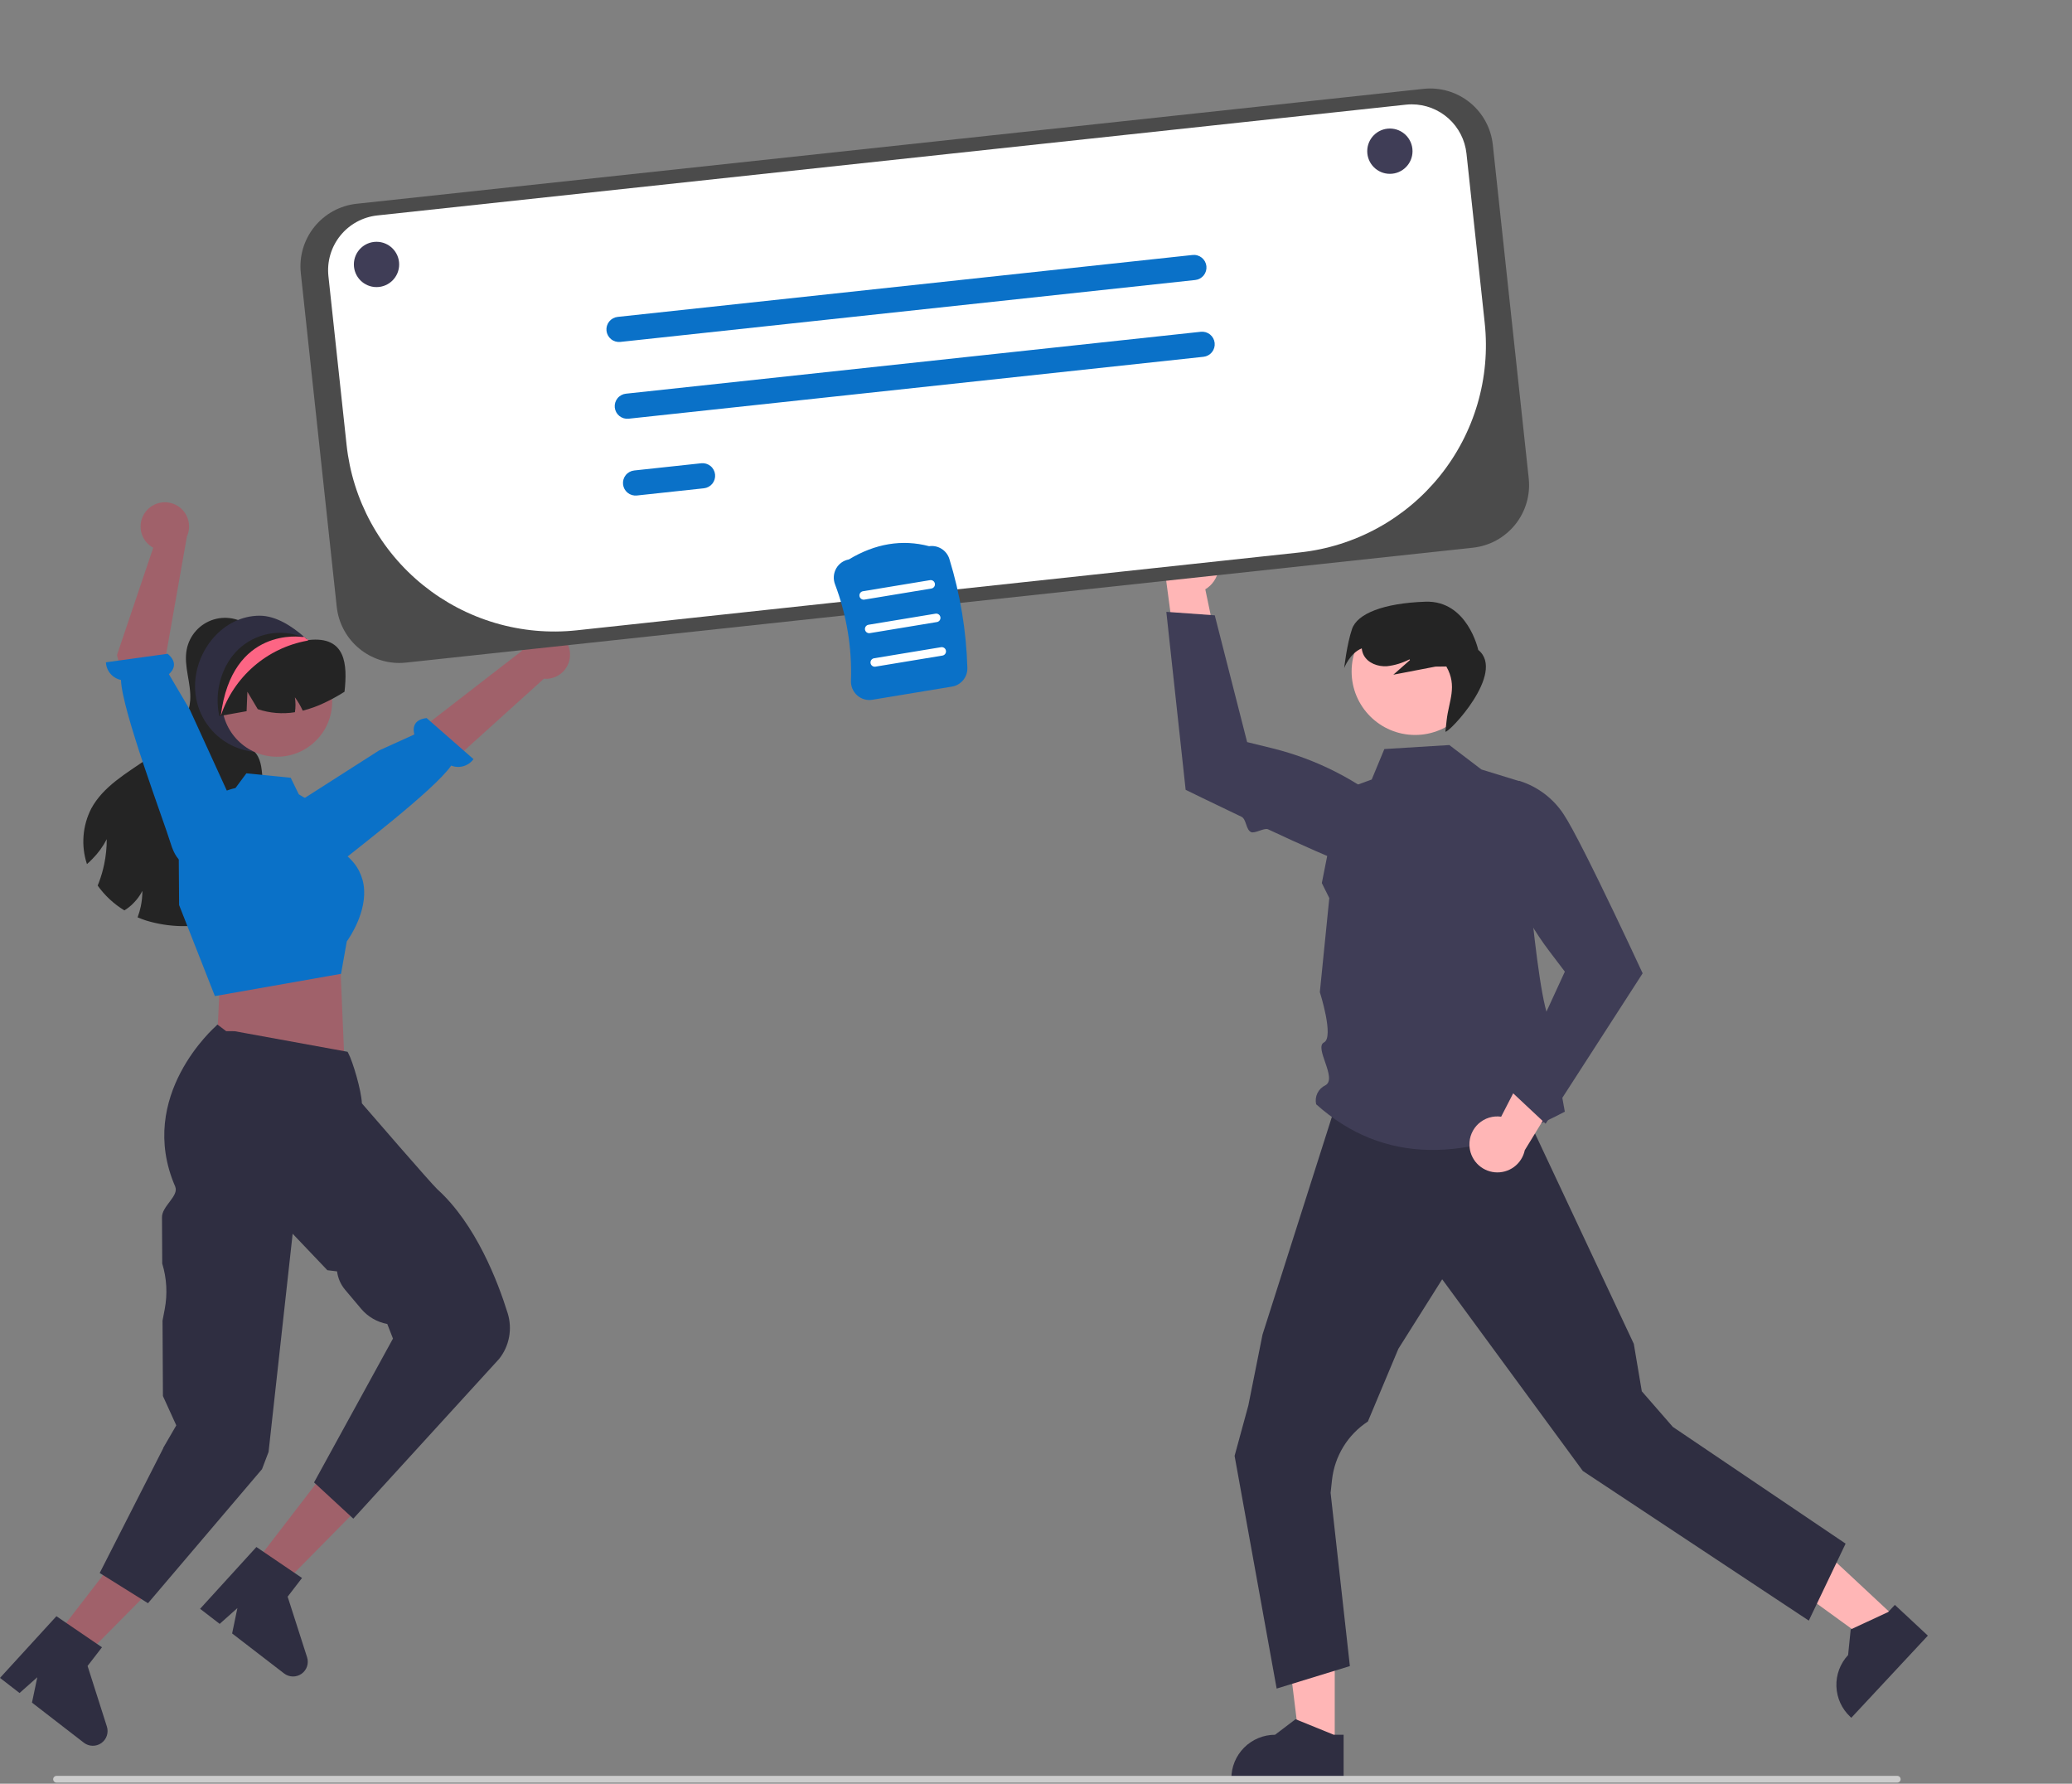 <svg width="732" height="630" viewBox="0 0 732 630" fill="none" xmlns="http://www.w3.org/2000/svg">
<rect x="0" y="0" width="732" height="630" fill="#808080" stroke="none"/>
<g clip-path="url(#clip0_1732_1636)">
<path d="M471.537 616.734L459.237 616.733L453.386 569.293L471.539 569.294L471.537 616.734Z" fill="#FFB6B6"/>
<path d="M474.673 628.656L435.015 628.655V628.153C435.016 624.059 436.642 620.133 439.537 617.238C442.431 614.344 446.357 612.717 450.451 612.717H450.452L457.696 607.221L471.212 612.718L474.674 612.718L474.673 628.656Z" fill="#2F2E41"/>
<path d="M670.217 571.872L661.831 580.869L623.137 552.804L635.514 539.526L670.217 571.872Z" fill="#FFB6B6"/>
<path d="M681.077 577.706L654.037 606.716L653.67 606.374C650.675 603.583 648.912 599.716 648.768 595.625C648.624 591.534 650.111 587.553 652.902 584.558L653.822 575.511L667.058 569.371L669.418 566.839L681.077 577.706Z" fill="#2F2E41"/>
<path d="M652.018 545.21L639.018 572.4L559.189 519.545L547.575 503.721L509.497 451.839L494.018 476.4L483.247 502.075C479.737 504.364 476.78 507.405 474.588 510.977C472.396 514.549 471.025 518.563 470.573 522.729L470.08 527.274L476.886 588.457L451.018 596.4L436.161 514.21L441.018 496.4L446.018 471.4L471.192 392.4H538.556L577.193 474.642L580.018 491.4L590.973 503.972L652.018 545.21Z" fill="#2F2E41"/>
<path d="M512.022 263.148L523.362 271.783L537.038 275.986C537.038 275.986 542.692 355.514 547.786 360.608C552.88 365.703 548.286 365.84 549.309 372.457C550.333 379.075 552.821 392.641 552.821 392.641C518.434 410.844 488.789 411.332 464.976 390.032C464.671 388.714 464.826 387.332 465.415 386.115C466.003 384.897 466.99 383.917 468.212 383.337C472.644 380.986 464.127 370.01 467.749 368.175C471.371 366.339 466.276 350.42 466.276 350.42L469.618 317.204L466.978 311.894L473.421 279.406L484.601 275.323L489.067 264.563L512.022 263.148Z" fill="#3F3D56"/>
<path d="M519.126 404.497C519.075 403.06 519.34 401.631 519.901 400.308C520.463 398.985 521.308 397.801 522.376 396.84C523.445 395.879 524.711 395.164 526.086 394.745C527.46 394.326 528.91 394.214 530.333 394.416L546.315 363.353L555.219 379.173L538.677 406.246C538.179 408.614 536.83 410.716 534.885 412.156C532.94 413.595 530.535 414.271 528.125 414.055C525.715 413.84 523.467 412.748 521.809 410.986C520.15 409.224 519.196 406.915 519.126 404.497Z" fill="#FFB6B6"/>
<path d="M546.04 396.898L580.319 343.77L580.205 343.526C580.076 343.246 572.314 326.481 564.792 311.126C563.634 308.761 562.482 306.43 561.363 304.198C560.881 303.234 560.406 302.291 559.937 301.368C556.778 295.14 554.018 289.992 552.371 287.547C548.727 282.019 543.301 277.903 536.996 275.884L536.837 275.843L536.686 275.906C533.601 277.207 531.052 279.521 529.46 282.466C527.867 285.41 527.325 288.81 527.923 292.103C530.896 307.991 537.521 322.97 547.276 335.858L552.833 343.183L533.521 385.168L546.04 396.898Z" fill="#3F3D56"/>
<path d="M428.167 193.252C429.111 194.336 429.805 195.613 430.202 196.994C430.599 198.376 430.688 199.827 430.463 201.247C430.238 202.666 429.705 204.019 428.901 205.21C428.096 206.401 427.041 207.401 425.808 208.14L432.954 242.335L416.075 235.652L411.877 204.205C410.773 202.052 410.497 199.568 411.102 197.226C411.706 194.883 413.149 192.843 415.157 191.493C417.165 190.143 419.598 189.576 421.996 189.9C424.394 190.225 426.589 191.417 428.167 193.252Z" fill="#FFB6B6"/>
<path d="M412.044 216.103L418.869 278.96L419.111 279.078C419.31 279.176 427.958 283.418 438.572 288.469C440.363 289.321 440.106 293.012 441.978 293.894C443.267 294.502 446.671 292.297 447.974 292.906C459.576 298.332 471.308 303.608 475.984 305.037C482.296 307.037 489.102 306.818 495.272 304.416L495.421 304.348L495.499 304.204C497.076 301.25 497.599 297.848 496.982 294.558C496.365 291.267 494.646 288.285 492.107 286.103C479.793 275.633 465.214 268.169 449.52 264.299L440.591 262.108L429.155 217.332L412.044 216.103Z" fill="#3F3D56"/>
<path d="M499.931 259.587C512.319 259.587 522.362 249.544 522.362 237.156C522.362 224.768 512.319 214.725 499.931 214.725C487.543 214.725 477.5 224.768 477.5 237.156C477.5 249.544 487.543 259.587 499.931 259.587Z" fill="#FFB6B6"/>
<path d="M477.661 222.125C479.506 216.759 488.688 213.036 503.575 212.519C518.462 212.001 522.237 229.545 522.237 229.545C532.175 237.606 511.626 259.19 510.631 258.412L511.078 254.357C511.819 247.64 514.964 242.4 510.964 235.4L507.123 235.444C502.162 236.398 497.202 237.352 492.241 238.305L498.114 233.134L497.948 232.878C495.45 234.179 492.732 235.005 489.932 235.312C486.775 235.498 483.324 234.242 481.812 231.465C481.409 230.701 481.162 229.865 481.087 229.004C476.83 230.705 474.884 235.953 474.884 235.953C474.884 235.953 475.816 227.492 477.661 222.125Z" fill="#242424"/>
<path d="M90.373 223.471C90.069 223.085 89.741 222.718 89.392 222.372C89.477 222.255 89.563 222.127 89.648 222.01L90.373 223.471Z" fill="#2F2E41"/>
<path d="M94.736 313.687C91.067 320.204 83.739 323.841 76.475 325.622C68.316 327.759 59.725 327.593 51.655 325.142C50.631 324.812 49.607 324.428 48.615 324.001C49.092 322.734 49.47 321.433 49.745 320.108C50.117 318.315 50.303 316.488 50.3 314.657C49.492 316.234 48.445 317.677 47.196 318.935C46.233 319.947 45.139 320.825 43.943 321.548C40.233 319.297 37.022 316.313 34.503 312.78C34.663 312.385 34.823 311.991 34.972 311.596C35.747 309.535 36.36 307.417 36.807 305.26C37.413 302.345 37.717 299.374 37.714 296.397C36.399 298.962 34.693 301.309 32.658 303.351C32.048 304.004 31.399 304.62 30.717 305.196C29.659 301.985 29.25 298.595 29.514 295.224C29.778 291.853 30.709 288.568 32.252 285.56C36.476 277.752 44.668 273.112 51.964 268.067C59.27 263.022 66.577 256.195 67.195 247.332C67.611 241.348 64.838 235.353 65.948 229.465C66.414 226.983 67.553 224.675 69.24 222.795C70.928 220.915 73.099 219.534 75.517 218.802C77.935 218.071 80.507 218.017 82.954 218.646C85.4 219.276 87.627 220.565 89.392 222.372C85.254 228.239 81.136 234.308 79.462 241.284C77.755 248.387 79.152 256.718 84.752 261.422C86.672 263.043 89.029 264.195 90.512 266.222C92.485 268.909 92.496 272.493 92.816 275.8C93.456 282.232 95.557 288.418 96.688 294.786C97.829 301.143 97.893 308.044 94.736 313.687Z" fill="#242424"/>
<path d="M19.519 578.195L29.254 585.716L62.898 551.747L48.53 540.646L19.519 578.195Z" fill="#A0616A"/>
<path d="M19.933 570.846L36.031 581.818L30.937 588.411L37.759 609.819C38.096 610.877 38.087 612.014 37.732 613.066C37.377 614.117 36.695 615.027 35.786 615.664C34.877 616.3 33.788 616.629 32.678 616.603C31.569 616.577 30.497 616.197 29.619 615.518L11.298 601.362L13.18 592.401L6.907 597.97L0 592.632L19.933 570.846Z" fill="#2F2E41"/>
<path d="M68.908 242.421C68.906 246.225 69.838 249.97 71.623 253.329C73.407 256.688 75.988 259.558 79.14 261.687C82.292 263.815 85.919 265.137 89.701 265.537C93.484 265.937 97.306 265.402 100.834 263.98C104.361 262.557 107.486 260.29 109.933 257.379C112.38 254.467 114.074 250.999 114.868 247.279C115.662 243.559 115.53 239.702 114.485 236.045C113.44 232.388 111.513 229.043 108.874 226.305L108.762 226.193C108.576 225.998 108.39 225.803 108.195 225.617L108.192 225.616L108.189 225.614L108.187 225.611L108.186 225.607C107.944 225.384 107.703 225.161 107.452 224.948C103.362 221.36 97.614 217.466 91.749 217.466C78.914 217.466 68.908 229.585 68.908 242.421Z" fill="#2F2E41"/>
<path d="M201.35 230.489C201.461 231.728 201.299 232.976 200.876 234.146C200.452 235.316 199.777 236.379 198.898 237.26C198.02 238.141 196.958 238.819 195.789 239.245C194.621 239.672 193.372 239.837 192.133 239.729L134.594 291.68L124.693 276.041L184.365 229.892C184.684 227.822 185.752 225.941 187.366 224.605C188.98 223.27 191.028 222.573 193.122 222.646C195.216 222.72 197.21 223.559 198.726 225.004C200.242 226.449 201.176 228.401 201.35 230.489Z" fill="#A0616A"/>
<path d="M110.003 307.361C110.003 307.361 112.144 311.315 119.457 305.209C125.311 300.322 153.36 279.102 159.402 270.407C160.782 270.953 162.305 271.025 163.73 270.612C165.155 270.198 166.402 269.321 167.275 268.121L150.718 253.621C145.765 254.191 145.871 257.519 146.387 259.408L133.898 265.067L101.649 285.676L108.405 304.53L110.003 307.361Z" fill="#0A71C8"/>
<path d="M78.761 343.789L77.555 349.532L76.531 370.716L121.615 373.194L120.215 340.612L115.845 333.432L78.761 343.789Z" fill="#A0616A"/>
<path d="M97.868 267.282C108.629 267.282 117.353 258.558 117.353 247.797C117.353 237.036 108.629 228.313 97.868 228.313C87.107 228.313 78.384 237.036 78.384 247.797C78.384 258.558 87.107 267.282 97.868 267.282Z" fill="#A0616A"/>
<path d="M63.276 319.665L63.156 303.468C63.153 297.641 65.126 291.984 68.751 287.421C72.376 282.859 77.44 279.659 83.118 278.344L83.191 278.327L87.044 273.136L102.697 274.702L105.567 280.566L116.909 287.319L121.276 301.358C123.17 302.621 124.785 304.259 126.019 306.172C127.253 308.085 128.081 310.231 128.45 312.477C129.933 321.947 123.302 331.423 122.513 332.51L120.481 343.955L76.271 351.756L75.912 351.801L63.276 319.665Z" fill="#0A71C8"/>
<path d="M121.711 244.323C119.438 245.763 117.08 247.063 114.65 248.217C112.183 249.402 109.603 250.334 106.949 251.001C106.19 249.334 105.26 247.751 104.176 246.275C104.455 248.024 104.462 249.805 104.197 251.555C99.798 252.265 95.292 251.895 91.067 250.478L87.398 244.324L87.12 251.193C84.08 251.747 81.051 252.27 78.011 252.814C77.83 252.835 77.649 252.878 77.478 252.91C75.59 244.398 78.267 235.022 84.219 229.348C87.174 226.56 90.86 224.669 94.849 223.895C98.837 223.121 102.963 223.495 106.746 224.975C107.226 225.167 107.717 225.38 108.186 225.604L108.187 225.608L108.189 225.612L108.193 225.614L108.197 225.615C108.474 225.753 108.709 226.084 109.018 226.052C122.33 224.569 122.756 234.894 121.711 244.323Z" fill="#242424"/>
<path d="M89.297 553.071L99.047 560.572L132.623 526.535L118.233 515.464L89.297 553.071Z" fill="#A0616A"/>
<path d="M90.58 546.401L106.7 557.34L101.619 563.943L108.485 585.338C108.825 586.395 108.817 587.532 108.464 588.584C108.111 589.637 107.431 590.548 106.523 591.187C105.615 591.825 104.527 592.156 103.418 592.132C102.308 592.108 101.235 591.73 100.356 591.054L82.007 576.935L83.87 567.969L77.609 573.551L70.691 568.227L90.58 546.401Z" fill="#2F2E41"/>
<path d="M57.659 511.529L57.658 511.402L62.279 503.439L57.561 493.074L57.419 466.443L58.184 462.445C59.213 457.068 58.913 451.522 57.312 446.287L57.226 430.077C57.06 426.016 63.351 422.444 61.884 419.059C48.017 387.06 76.043 362.649 76.233 362.453L76.805 361.858L79.913 364.211L82.87 364.215L122.782 371.488L123.07 372.025C124.64 374.969 127.67 385.119 127.849 389.711C129.839 392.014 152.496 418.233 154.511 420.054C168.121 432.369 175.914 452.753 179.348 463.807C180.201 466.539 180.372 469.438 179.848 472.252C179.325 475.065 178.121 477.708 176.342 479.95L124.815 536.389L110.949 523.589L138.829 472.784L136.819 467.629C133.212 466.964 129.947 465.067 127.582 462.263L121.936 455.562C120.373 453.712 119.38 451.448 119.077 449.045L115.653 448.633L103.389 435.757L94.881 512.809L92.568 518.896L52.284 566.254L35.218 555.588L57.659 511.529Z" fill="#2F2E41"/>
<path d="M51.507 180.677C50.733 181.651 50.182 182.783 49.893 183.993C49.604 185.204 49.584 186.462 49.834 187.681C50.084 188.9 50.598 190.049 51.34 191.048C52.083 192.047 53.035 192.87 54.13 193.461L41.321 231.383L51.78 271.571L68.646 263.946L58.239 233.633L66.025 189.512C66.896 187.606 67.037 185.448 66.422 183.445C65.808 181.442 64.48 179.734 62.69 178.645C60.901 177.556 58.774 177.162 56.713 177.536C54.651 177.91 52.799 179.028 51.507 180.677Z" fill="#A0616A"/>
<path d="M66.945 304.683C66.945 304.683 62.984 306.81 60.229 297.691C58.023 290.39 43.013 250.75 42.743 240.165C41.29 239.864 39.978 239.087 39.015 237.958C38.051 236.829 37.491 235.412 37.422 233.929L59.222 230.913C63.047 234.111 61.13 236.833 59.661 238.128L67.086 250.705L82.605 284.658L69.836 303.196L66.945 304.683Z" fill="#0A71C8"/>
<path d="M78.007 252.812C80.246 246.061 84.26 240.036 89.629 235.371C94.998 230.705 101.523 227.57 108.521 226.295C108.548 226.286 108.641 226.249 108.762 226.193C108.836 226.146 108.929 226.1 109.022 226.054C108.744 225.896 108.474 225.756 108.195 225.617L108.192 225.616L108.189 225.614L108.187 225.611L108.186 225.607C107.944 225.384 107.703 225.161 107.452 224.947L106.745 224.975C106.745 224.975 81.92 221.044 78.007 252.812Z" fill="#FD6584"/>
<path d="M670.267 629.614H19.973C19.658 629.613 19.356 629.487 19.134 629.264C18.911 629.041 18.786 628.739 18.786 628.423C18.786 628.108 18.911 627.806 19.134 627.583C19.356 627.359 19.658 627.234 19.973 627.233H670.267C670.583 627.233 670.886 627.358 671.109 627.581C671.332 627.805 671.458 628.108 671.458 628.423C671.458 628.739 671.332 629.042 671.109 629.265C670.886 629.489 670.583 629.614 670.267 629.614Z" fill="#CCCCCC"/>
<path d="M141.009 234.162C135.538 234.146 130.266 232.115 126.199 228.456C122.132 224.798 119.556 219.769 118.964 214.331L106.268 96.425C105.645 90.57 107.368 84.708 111.062 80.123C114.755 75.539 120.116 72.606 125.969 71.969L502.923 31.382C508.777 30.758 514.64 32.481 519.225 36.175C523.81 39.868 526.742 45.229 527.379 51.082L540.074 168.988C540.698 174.842 538.974 180.705 535.281 185.29C531.587 189.875 526.226 192.807 520.373 193.444L143.419 234.032C142.619 234.118 141.814 234.162 141.009 234.162Z" fill="#4B4B4B"/>
<path d="M498.771 36.855C498.063 36.855 497.355 36.894 496.651 36.969L133.288 76.094C130.747 76.368 128.285 77.139 126.043 78.364C123.8 79.589 121.82 81.244 120.217 83.234C118.614 85.224 117.419 87.51 116.699 89.962C115.98 92.414 115.75 94.984 116.024 97.525L122.443 157.139C123.48 166.777 126.406 176.116 131.053 184.622C135.699 193.129 141.976 200.637 149.525 206.718C157.073 212.799 165.745 217.334 175.046 220.063C184.347 222.793 194.095 223.664 203.732 222.626L459.237 195.115C468.845 194.08 478.156 191.163 486.636 186.531C495.117 181.898 502.603 175.64 508.665 168.115C514.728 160.589 519.248 151.943 521.97 142.671C524.691 133.398 525.559 123.68 524.524 114.072L518.081 54.234C517.568 49.467 515.313 45.058 511.75 41.851C508.187 38.644 503.565 36.865 498.771 36.855Z" fill="white"/>
<path d="M422.252 98.897L219.164 120.764C218.583 120.828 217.996 120.776 217.435 120.612C216.874 120.448 216.351 120.175 215.896 119.809C215.441 119.443 215.063 118.991 214.783 118.478C214.502 117.966 214.326 117.403 214.263 116.822C214.201 116.241 214.253 115.654 214.418 115.093C214.583 114.533 214.856 114.011 215.223 113.556C215.59 113.101 216.043 112.723 216.556 112.444C217.068 112.164 217.631 111.989 218.212 111.927L421.301 90.06C421.881 89.996 422.469 90.048 423.03 90.212C423.59 90.376 424.113 90.649 424.568 91.015C425.023 91.381 425.402 91.833 425.682 92.346C425.962 92.858 426.139 93.421 426.201 94.002C426.264 94.583 426.211 95.17 426.046 95.731C425.882 96.291 425.608 96.814 425.242 97.268C424.875 97.723 424.422 98.101 423.909 98.38C423.396 98.66 422.833 98.835 422.252 98.897Z" fill="#0A71C8"/>
<path d="M425.173 126.02L222.084 147.887C220.912 148.014 219.738 147.669 218.82 146.93C217.902 146.19 217.316 145.116 217.19 143.944C217.064 142.772 217.408 141.598 218.148 140.681C218.887 139.763 219.961 139.176 221.133 139.05L424.221 117.183C425.393 117.056 426.567 117.401 427.485 118.14C428.403 118.88 428.99 119.954 429.116 121.126C429.242 122.297 428.897 123.471 428.158 124.389C427.418 125.307 426.345 125.894 425.173 126.02Z" fill="#0A71C8"/>
<path d="M248.672 172.461L225.005 175.009C223.833 175.136 222.659 174.791 221.741 174.052C220.823 173.312 220.236 172.238 220.11 171.066C219.984 169.895 220.328 168.72 221.068 167.803C221.807 166.885 222.881 166.298 224.053 166.172L247.72 163.624C248.301 163.56 248.888 163.612 249.449 163.776C250.01 163.94 250.532 164.213 250.988 164.579C251.443 164.945 251.821 165.397 252.101 165.91C252.382 166.422 252.558 166.985 252.621 167.566C252.683 168.147 252.63 168.734 252.466 169.295C252.301 169.855 252.028 170.377 251.661 170.832C251.294 171.287 250.841 171.665 250.328 171.944C249.815 172.224 249.252 172.399 248.672 172.461Z" fill="#0A71C8"/>
<path d="M133.018 101.4C137.436 101.4 141.018 97.818 141.018 93.4C141.018 88.981 137.436 85.4 133.018 85.4C128.6 85.4 125.018 88.981 125.018 93.4C125.018 97.818 128.6 101.4 133.018 101.4Z" fill="#3F3D56"/>
<path d="M491.018 61.4C495.436 61.4 499.018 57.818 499.018 53.4C499.018 48.981 495.436 45.4 491.018 45.4C486.6 45.4 483.018 48.981 483.018 53.4C483.018 57.818 486.6 61.4 491.018 61.4Z" fill="#3F3D56"/>
<path d="M302.861 245.636C302.126 244.991 301.544 244.19 301.157 243.291C300.77 242.392 300.588 241.418 300.625 240.441C301.027 228.821 299.113 217.237 294.995 206.364C294.646 205.45 294.505 204.47 294.582 203.494C294.659 202.519 294.953 201.573 295.441 200.725C295.91 199.911 296.55 199.208 297.319 198.667C298.088 198.127 298.965 197.761 299.89 197.595C309.189 191.984 318.721 190.409 328.228 192.914C329.761 192.689 331.324 193.017 332.637 193.84C333.95 194.663 334.927 195.927 335.392 197.405C339.241 209.901 341.382 222.86 341.756 235.93C341.792 237.498 341.261 239.027 340.261 240.235C339.26 241.442 337.858 242.249 336.31 242.506L308.177 247.154C307.234 247.311 306.268 247.257 305.348 246.995C304.428 246.732 303.579 246.268 302.861 245.636Z" fill="#0A71C8"/>
<path d="M305.36 211.781L329.039 207.869C329.234 207.837 329.42 207.767 329.588 207.663C329.756 207.559 329.901 207.423 330.016 207.263C330.131 207.103 330.214 206.922 330.258 206.729C330.303 206.537 330.31 206.338 330.278 206.144C330.246 205.949 330.175 205.763 330.071 205.595C329.967 205.428 329.83 205.283 329.67 205.168C329.509 205.053 329.328 204.971 329.136 204.927C328.944 204.882 328.744 204.876 328.55 204.909L304.871 208.821C304.479 208.886 304.129 209.105 303.898 209.428C303.667 209.751 303.574 210.153 303.639 210.545C303.704 210.937 303.921 211.287 304.244 211.519C304.566 211.75 304.968 211.845 305.36 211.781Z" fill="white"/>
<path d="M307.316 223.62L330.995 219.708C331.387 219.643 331.738 219.425 331.97 219.102C332.201 218.778 332.295 218.376 332.23 217.984C332.165 217.591 331.947 217.241 331.624 217.009C331.301 216.777 330.898 216.683 330.506 216.748L306.827 220.66C306.632 220.692 306.446 220.762 306.278 220.866C306.11 220.97 305.965 221.106 305.85 221.266C305.735 221.426 305.652 221.607 305.607 221.8C305.562 221.992 305.556 222.191 305.588 222.385C305.62 222.58 305.69 222.766 305.795 222.934C305.899 223.101 306.035 223.247 306.196 223.361C306.356 223.476 306.538 223.558 306.73 223.602C306.922 223.647 307.121 223.653 307.316 223.62Z" fill="white"/>
<path d="M309.272 235.46L332.951 231.548C333.343 231.483 333.694 231.265 333.926 230.941C334.157 230.618 334.251 230.216 334.186 229.823C334.121 229.431 333.903 229.08 333.58 228.848C333.257 228.617 332.854 228.523 332.462 228.588L308.783 232.5C308.589 232.532 308.402 232.602 308.235 232.706C308.068 232.81 307.923 232.946 307.808 233.106C307.693 233.266 307.611 233.448 307.567 233.639C307.522 233.831 307.515 234.03 307.547 234.224C307.58 234.419 307.65 234.605 307.754 234.772C307.858 234.939 307.994 235.085 308.154 235.199C308.314 235.314 308.495 235.396 308.687 235.441C308.879 235.485 309.077 235.492 309.272 235.46Z" fill="white"/>
</g>
<defs>
<clipPath id="clip0_1732_1636">
<rect width="731.077" height="629.614" fill="white"/>
</clipPath>
</defs>
</svg>
